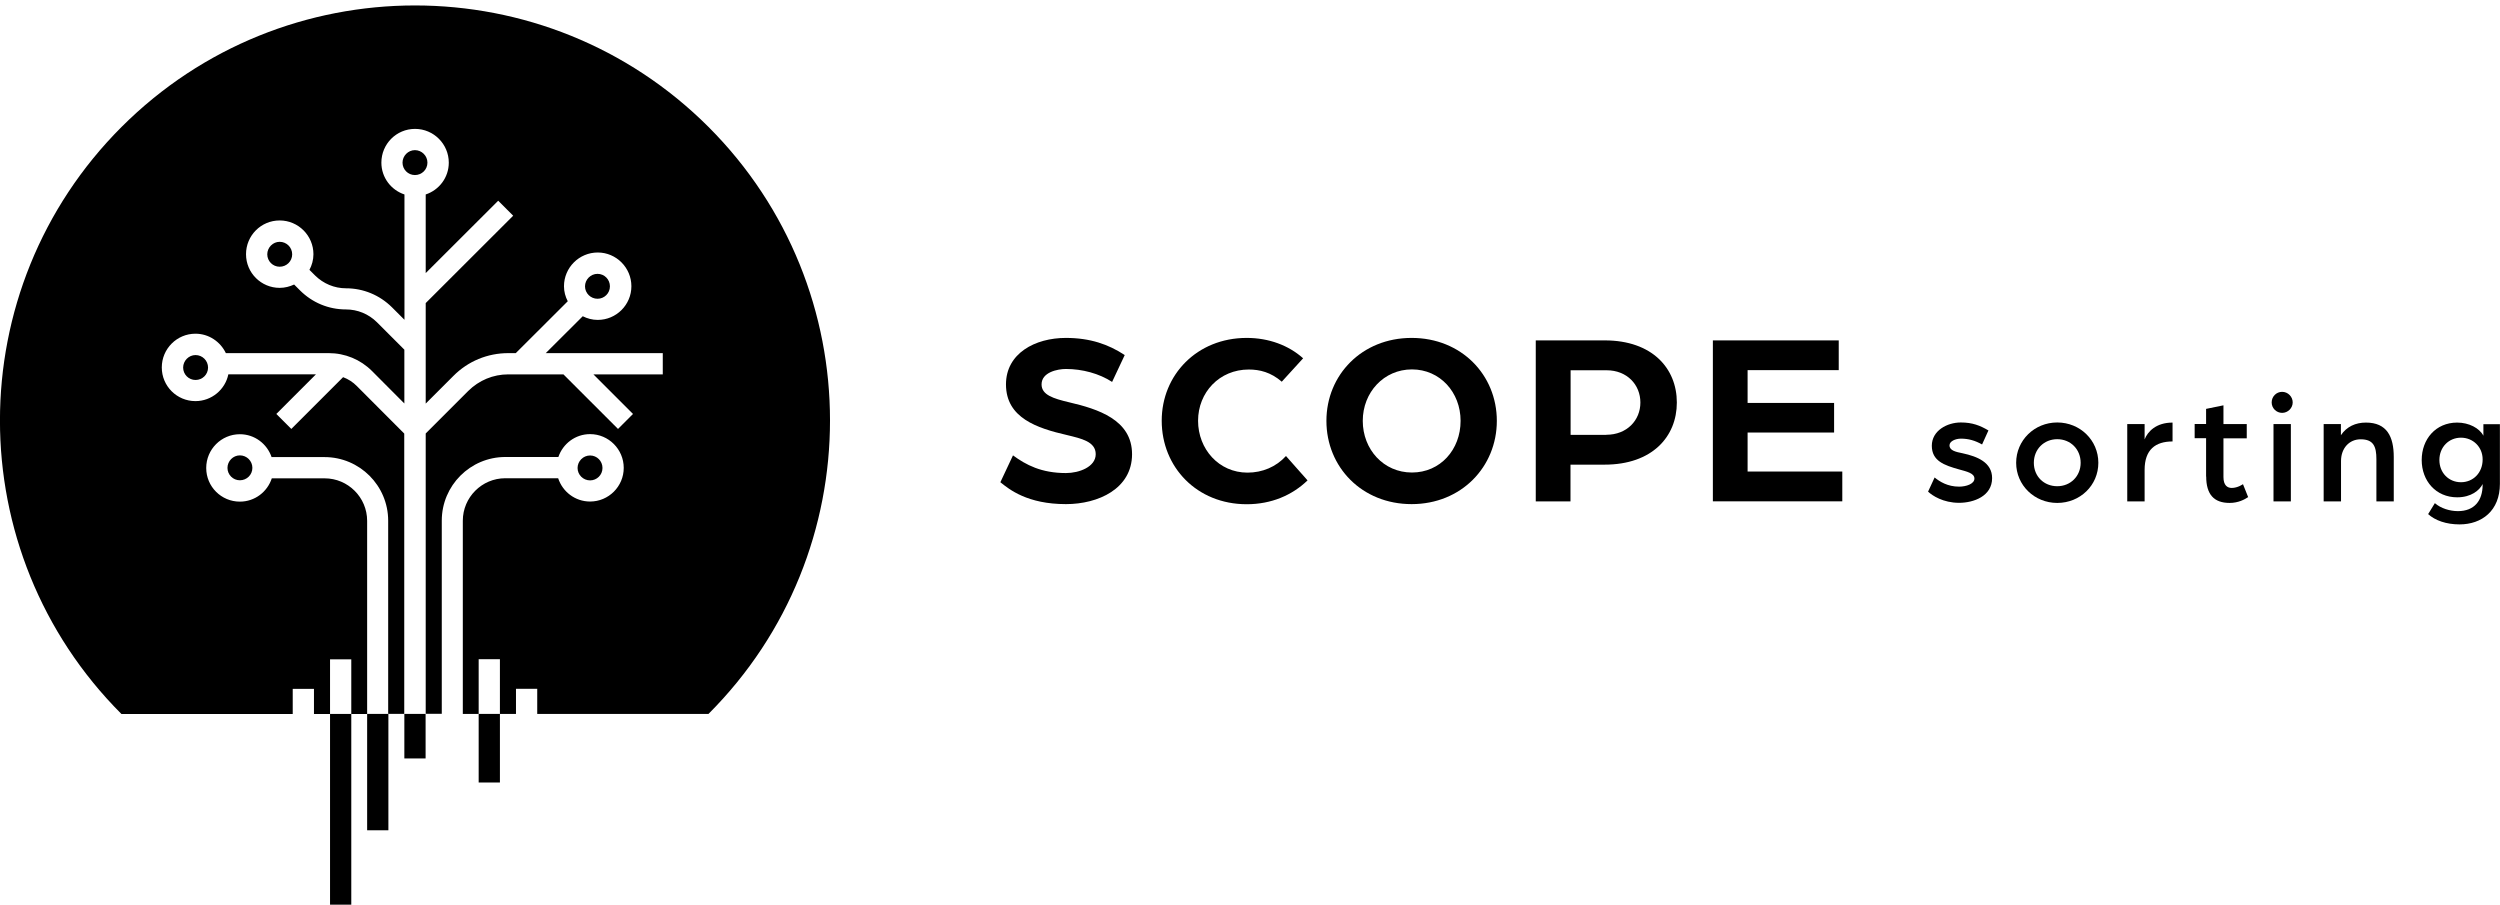 <?xml version="1.0" encoding="UTF-8"?>
<svg xmlns="http://www.w3.org/2000/svg" id="Ebene_1" data-name="Ebene 1" viewBox="0 0 231.79 83.88">
  <g>
    <path d="m92.75,44.71l1.17-2.49c1.2.88,2.63,1.64,4.91,1.64,1.24,0,2.76-.58,2.76-1.75s-1.34-1.45-2.65-1.77c-2.79-.64-5.67-1.59-5.67-4.7,0-2.88,2.7-4.31,5.55-4.31,2.26,0,3.96.6,5.46,1.59l-1.17,2.49c-1.2-.78-2.76-1.2-4.28-1.2-.78,0-2.26.3-2.26,1.43,0,.97,1.08,1.31,2.56,1.66,2.65.62,5.83,1.61,5.83,4.81s-3.13,4.63-6.13,4.63c-3.57,0-5.25-1.36-6.08-2.03Z"></path>
    <path d="m107.71,39c0-4.24,3.27-7.67,7.88-7.67,2.05,0,3.89.69,5.23,1.89l-1.98,2.17c-1.01-.88-2.05-1.13-3.06-1.13-2.72,0-4.7,2.12-4.7,4.75s1.93,4.81,4.58,4.81c1.38,0,2.65-.53,3.57-1.54l2,2.26c-1.43,1.38-3.36,2.21-5.64,2.21-4.61,0-7.88-3.43-7.88-7.74Z"></path>
    <path d="m122.98,39.02c0-4.26,3.29-7.69,7.9-7.69s7.9,3.43,7.9,7.69-3.29,7.72-7.9,7.72-7.9-3.43-7.9-7.72Zm12.44,0c0-2.65-1.91-4.77-4.51-4.77s-4.56,2.12-4.56,4.77,1.93,4.79,4.56,4.79,4.51-2.12,4.51-4.79Z"></path>
    <path d="m142.39,31.56h6.4c4.38,0,6.68,2.58,6.68,5.76s-2.3,5.76-6.7,5.76h-3.16v3.41h-3.22v-14.93Zm6.54,8.75c1.91,0,3.16-1.34,3.16-2.99s-1.24-2.99-3.13-2.99h-3.34v5.99h3.32Z"></path>
    <path d="m158.8,31.56h11.68v2.76h-8.45v3.04h8.02v2.74h-8.02v3.62h8.78v2.76h-12v-14.93Z"></path>
    <path d="m178.76,45.59l.61-1.32c.46.38,1.2.85,2.27.85.65,0,1.42-.25,1.42-.75s-.72-.65-1.43-.85c-1.36-.38-2.52-.78-2.52-2.19s1.43-2.16,2.69-2.16c1.07,0,1.78.28,2.56.74l-.59,1.3c-.64-.36-1.25-.54-1.95-.54-.54,0-1.07.25-1.07.62,0,.49.59.61,1.23.74,1.33.29,2.72.83,2.72,2.3,0,1.68-1.72,2.29-3.06,2.29-1.48,0-2.49-.67-2.88-1.04Z"></path>
    <path d="m186.93,42.91c0-2.08,1.69-3.74,3.81-3.74s3.81,1.65,3.81,3.74-1.69,3.72-3.81,3.72-3.81-1.65-3.81-3.72Zm5.98,0c0-1.26-.94-2.19-2.17-2.19s-2.17.93-2.17,2.19.94,2.17,2.17,2.17,2.17-.93,2.17-2.17Z"></path>
    <path d="m197.23,39.32h1.61v1.42c.28-.72,1.06-1.56,2.59-1.56v1.75c-1.58,0-2.59.75-2.59,2.64v2.92h-1.61v-7.17Z"></path>
    <path d="m204.54,44.18v-3.55h-1.06v-1.32h1.06v-1.4l1.61-.33v1.74h2.16v1.32h-2.16v3.59c0,.77.36,1.01.77,1.01.56,0,1.04-.35,1.04-.35l.48,1.2c-.33.22-.91.54-1.72.54-1.46,0-2.17-.8-2.17-2.45Z"></path>
    <path d="m210.62,37.31c0-.54.43-.98.97-.98s.98.45.98.98-.45.97-.98.97-.97-.43-.97-.97Zm.17,2.01h1.61v7.17h-1.61v-7.17Z"></path>
    <path d="m215.43,39.32h1.61v1.03c.54-.8,1.36-1.17,2.32-1.17,1.94,0,2.58,1.29,2.58,3.2v4.11h-1.61v-3.91c0-1.17-.26-1.85-1.46-1.85-1.06,0-1.82.83-1.82,2.01v3.75h-1.61v-7.17Z"></path>
    <path d="m225.13,47.66l.62-1.01c.56.49,1.4.74,2.14.74,1.53,0,2.29-.98,2.29-2.45v-.06c-.29.58-1.06,1.23-2.36,1.23-1.98,0-3.29-1.53-3.29-3.46s1.3-3.47,3.29-3.47c1.09,0,2.06.51,2.43,1.22v-1.07h1.53v5.53c0,2.5-1.68,3.76-3.74,3.76-1.23,0-2.26-.36-2.92-.96Zm5.05-5.07c0-1.14-.88-2.01-2.01-2.01s-2,.88-2,2.07.87,2.06,2,2.06,2.01-.87,2.01-2.11Z"></path>
  </g>
  <g>
    <path d="m54.71,44.54c-.64,0-1.16-.52-1.16-1.15s.52-1.16,1.16-1.16,1.15.52,1.15,1.16-.52,1.15-1.15,1.15Z"></path>
    <path d="m18.13,32.92c.64,0,1.16.52,1.16,1.16s-.52,1.15-1.16,1.15-1.15-.52-1.15-1.15.52-1.16,1.15-1.16Z"></path>
    <path d="m25.93,22.42c.64,0,1.16.52,1.16,1.16s-.52,1.15-1.16,1.15-1.15-.52-1.15-1.15.52-1.16,1.15-1.16Z"></path>
    <path d="m39.63,15.08c0,.64-.52,1.15-1.16,1.15s-1.15-.52-1.15-1.15.52-1.16,1.15-1.16,1.16.52,1.16,1.16Z"></path>
    <path d="m55.4,27.7c-.64,0-1.16-.52-1.16-1.15s.52-1.16,1.16-1.16,1.15.52,1.15,1.16-.52,1.15-1.15,1.15Z"></path>
    <path d="m22.24,42.22c.64,0,1.16.52,1.16,1.16s-.52,1.15-1.16,1.15-1.15-.52-1.15-1.15.52-1.16,1.15-1.16Z"></path>
    <path d="m65.69,66.19h-15.88v-2.33h-1.97v2.33h-1.49v-5.07h-1.97v5.07h-1.47v-17.91c0-2.17,1.77-3.94,3.94-3.94h4.9c.41,1.25,1.57,2.16,2.96,2.16,1.72,0,3.12-1.4,3.12-3.12s-1.4-3.13-3.12-3.13c-1.37,0-2.52.89-2.94,2.12h-4.91c-3.26,0-5.9,2.65-5.9,5.9v17.91h-1.49v-25.99l3.94-3.94c1-.99,2.31-1.54,3.72-1.54h5.11l5.06,5.06,1.39-1.39-3.67-3.67h6.43v-1.97h-10.85l3.43-3.42c.42.21.88.34,1.39.34,1.72,0,3.12-1.4,3.12-3.12s-1.4-3.13-3.12-3.13-3.13,1.4-3.13,3.13c0,.5.13.97.35,1.39l-4.82,4.81h-.69c-1.93,0-3.74.75-5.1,2.12l-2.56,2.56v-9.32l8.11-8.1-1.39-1.39-6.72,6.71v-7.29c1.24-.41,2.14-1.57,2.14-2.95,0-1.72-1.4-3.13-3.13-3.13s-3.12,1.4-3.12,3.13c0,1.38.9,2.54,2.14,2.95v11.62l-1.16-1.16c-1.14-1.13-2.65-1.76-4.26-1.76-1.08,0-2.1-.43-2.87-1.19l-.52-.52c.23-.43.37-.92.37-1.45,0-1.72-1.4-3.13-3.13-3.13s-3.12,1.4-3.12,3.13,1.4,3.12,3.12,3.12c.48,0,.93-.12,1.34-.31l.54.54c1.14,1.14,2.65,1.77,4.26,1.77,1.08,0,2.1.42,2.87,1.18l2.55,2.55v4.99l-3-3.01c-1.07-1.07-2.5-1.66-4.02-1.66h-9.53c-.5-1.05-1.57-1.8-2.82-1.8-1.72,0-3.12,1.4-3.12,3.13s1.4,3.12,3.12,3.12c1.5,0,2.76-1.07,3.05-2.48h8.12l-3.67,3.67,1.39,1.39,4.8-4.8c.48.18.92.46,1.28.83l4.39,4.4v25.99h-1.49v-17.91c0-3.26-2.65-5.9-5.9-5.9h-4.91c-.42-1.23-1.57-2.12-2.94-2.12-1.72,0-3.12,1.4-3.12,3.13s1.4,3.12,3.12,3.12c1.39,0,2.55-.91,2.96-2.16h4.9c2.17,0,3.94,1.77,3.94,3.94v17.91h-1.47v-5.07h-1.97v5.07h-1.49v-2.33h-1.97v2.33h-15.88C-3.76,51.16-3.76,26.8,11.27,11.77c15.02-15.02,39.39-15.02,54.42,0,15.02,15.03,15.02,39.39,0,54.42Z"></path>
    <g>
      <path d="m34.04,66.19v10.79h1.97v-10.79h-1.97Z"></path>
      <path d="m37.49,66.19v4.13h1.97v-4.13h-1.97Z"></path>
      <rect x="44.38" y="66.19" width="1.97" height="6.36"></rect>
      <rect x="30.6" y="66.19" width="1.97" height="17.7"></rect>
    </g>
  </g>
</svg>
